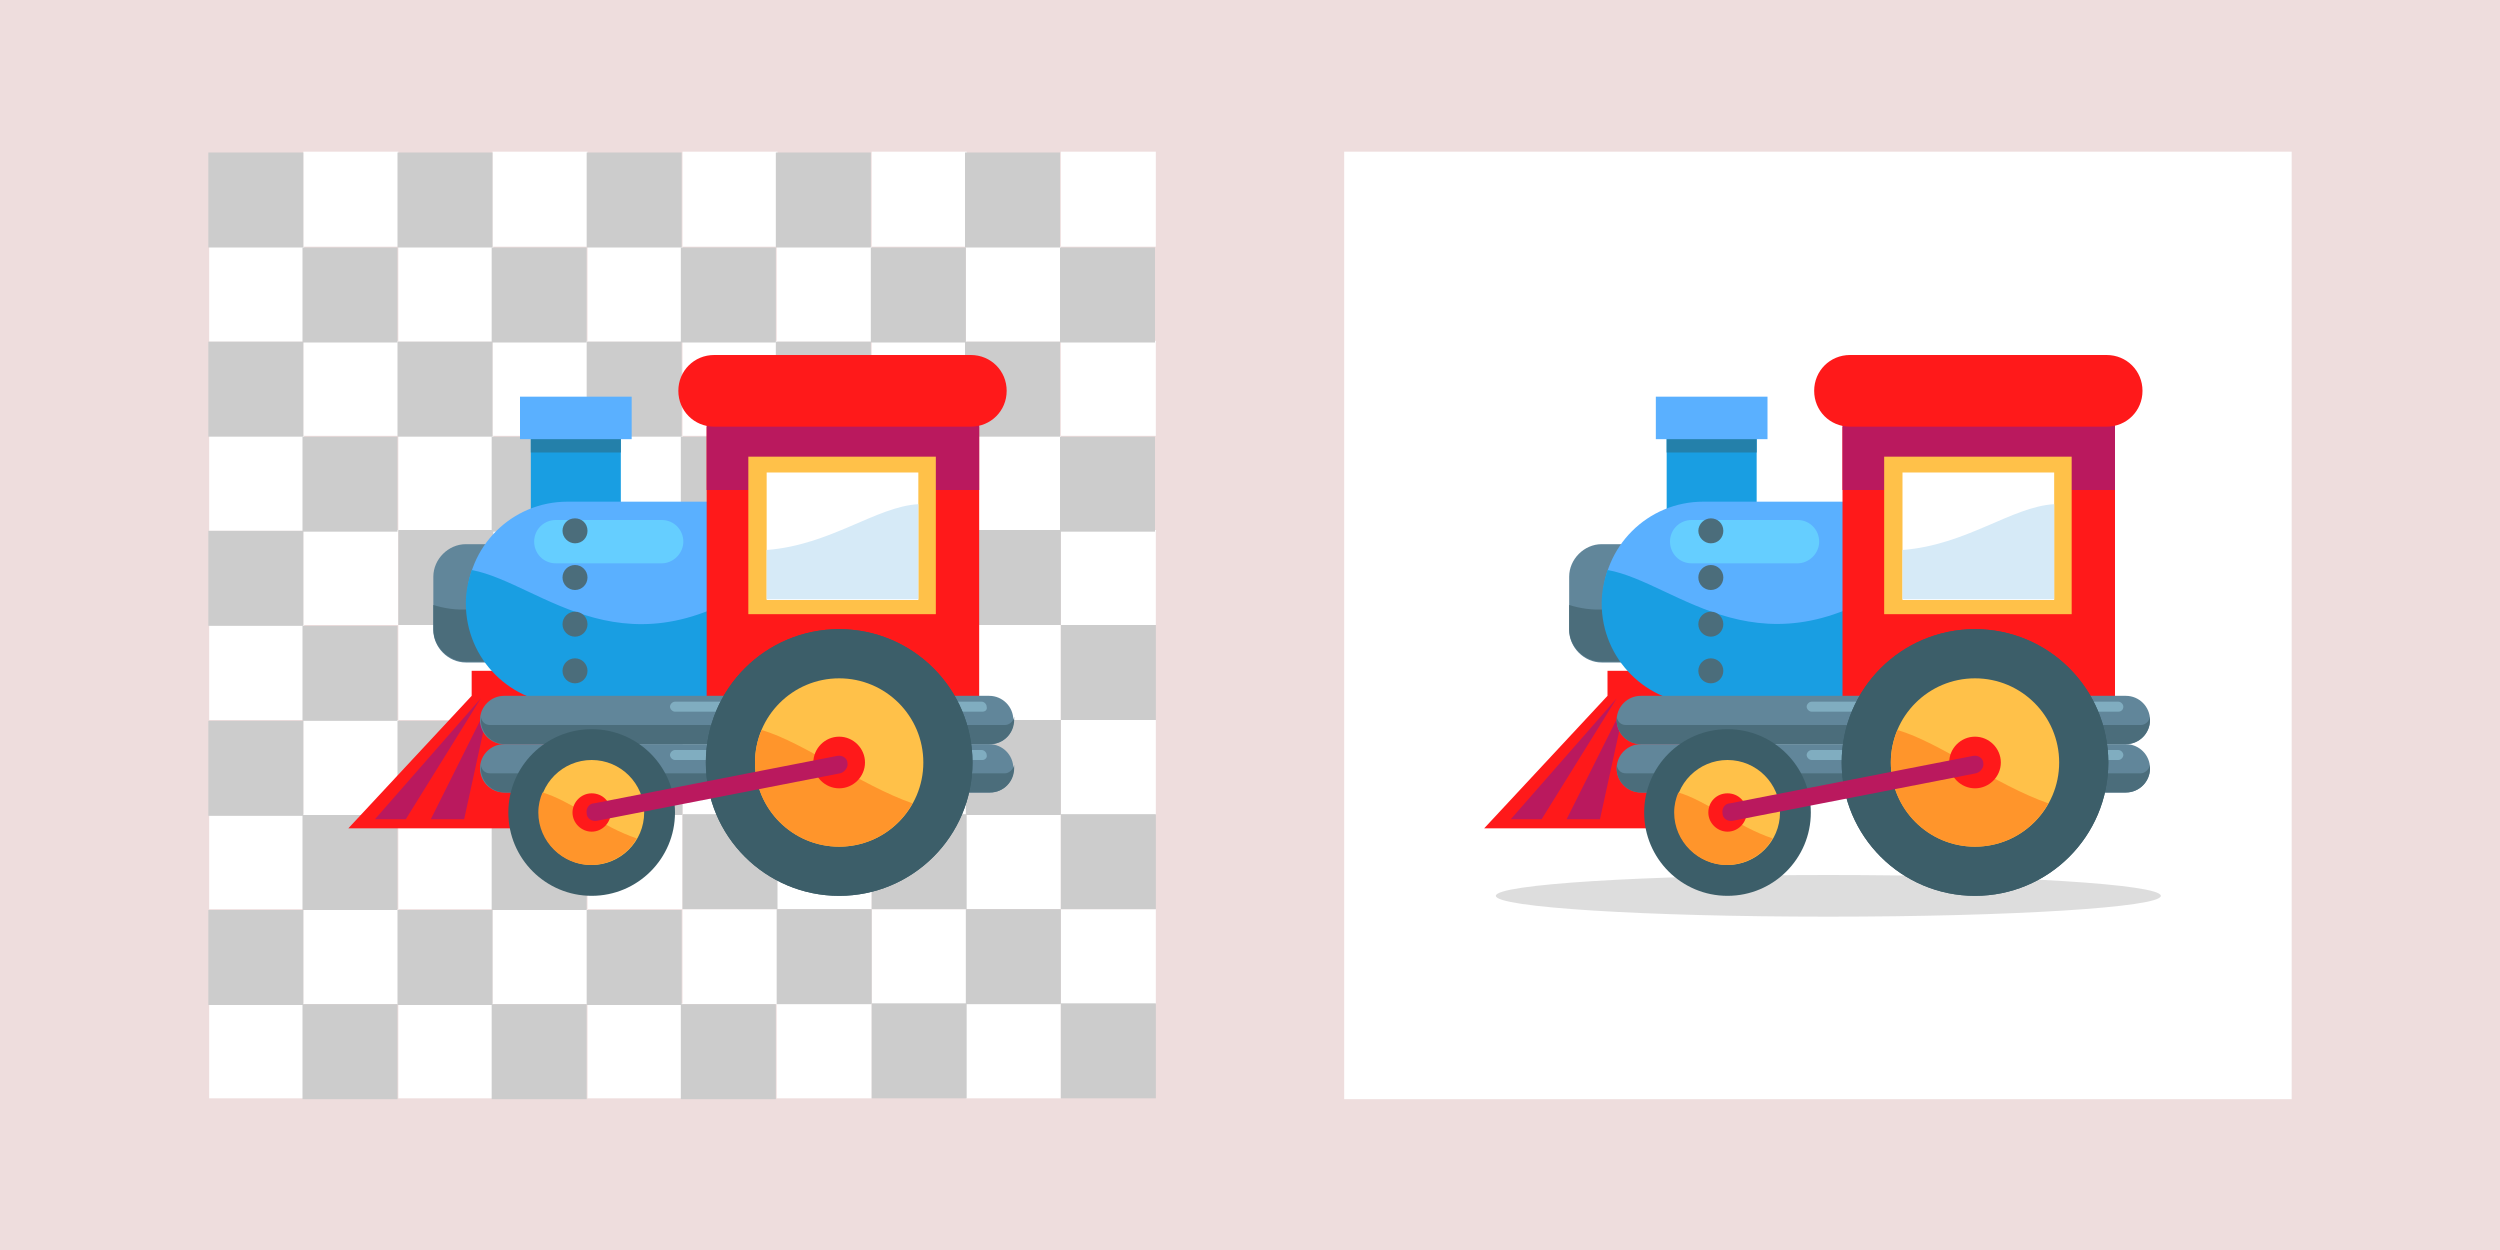 <?xml version="1.0" encoding="UTF-8"?> <svg xmlns="http://www.w3.org/2000/svg" xmlns:xlink="http://www.w3.org/1999/xlink" version="1.1" id="レイヤー_1" x="0px" y="0px" viewBox="0 0 300 150" style="enable-background:new 0 0 300 150;" xml:space="preserve"> <style type="text/css"> .st0{fill:#EEDDDD;} .st1{fill:#FFFFFF;} .st2{fill:#CCCCCC;} .st3{fill:#FF191A;} .st4{fill:#BA195E;} .st5{fill:#199EE2;} .st6{fill:#2480AA;} .st7{fill:#5AB0FF;} .st8{fill:#61869A;} .st9{fill:#4B6D7B;} .st10{fill:#65CEFF;} .st11{fill:#FFC149;} .st12{fill:#D6EAF7;} .st13{fill:#80ADC0;} .st14{fill:#3C5E69;} .st15{fill:#FF952B;} .st16{fill:#DDDDDD;} </style> <g> <rect class="st0" width="300" height="150"></rect> </g> <g> <rect x="36.4" y="18.2" class="st1" width="11.4" height="11.4"></rect> <rect x="59.1" y="18.2" class="st1" width="11.4" height="11.4"></rect> <rect x="81.9" y="18.2" class="st1" width="11.4" height="11.4"></rect> <rect x="104.6" y="18.2" class="st1" width="11.4" height="11.4"></rect> <rect x="127.3" y="18.2" class="st1" width="11.4" height="11.4"></rect> <rect x="36.4" y="40.9" class="st1" width="11.4" height="11.4"></rect> <rect x="59.1" y="40.9" class="st1" width="11.4" height="11.4"></rect> <rect x="81.9" y="40.9" class="st1" width="11.4" height="11.4"></rect> <rect x="104.6" y="40.9" class="st1" width="11.4" height="11.4"></rect> <rect x="127.3" y="40.9" class="st1" width="11.4" height="11.4"></rect> <rect x="36.4" y="63.6" class="st1" width="11.4" height="11.4"></rect> <rect x="59.1" y="63.6" class="st1" width="11.4" height="11.4"></rect> <rect x="81.9" y="63.6" class="st1" width="11.4" height="11.4"></rect> <rect x="104.6" y="63.6" class="st1" width="11.4" height="11.4"></rect> <rect x="127.3" y="63.6" class="st1" width="11.4" height="11.4"></rect> <rect x="36.4" y="86.4" class="st1" width="11.4" height="11.4"></rect> <rect x="59.1" y="86.4" class="st1" width="11.4" height="11.4"></rect> <rect x="81.9" y="86.4" class="st1" width="11.4" height="11.4"></rect> <rect x="104.6" y="86.4" class="st1" width="11.4" height="11.4"></rect> <rect x="127.3" y="86.4" class="st1" width="11.4" height="11.4"></rect> <rect x="36.4" y="109.1" class="st1" width="11.4" height="11.4"></rect> <rect x="59.1" y="109.1" class="st1" width="11.4" height="11.4"></rect> <rect x="81.9" y="109.1" class="st1" width="11.4" height="11.4"></rect> <rect x="104.6" y="109.1" class="st1" width="11.4" height="11.4"></rect> <rect x="127.3" y="109.1" class="st1" width="11.4" height="11.4"></rect> <rect x="25.1" y="120.4" class="st1" width="11.4" height="11.4"></rect> <rect x="47.8" y="120.4" class="st1" width="11.4" height="11.4"></rect> <rect x="70.5" y="120.4" class="st1" width="11.4" height="11.4"></rect> <rect x="93.2" y="120.4" class="st1" width="11.4" height="11.4"></rect> <rect x="115.9" y="120.4" class="st1" width="11.4" height="11.4"></rect> <rect x="25.1" y="97.7" class="st1" width="11.4" height="11.4"></rect> <rect x="47.8" y="97.7" class="st1" width="11.4" height="11.4"></rect> <rect x="70.5" y="97.7" class="st1" width="11.4" height="11.4"></rect> <rect x="93.2" y="97.7" class="st1" width="11.4" height="11.4"></rect> <rect x="115.9" y="97.7" class="st1" width="11.4" height="11.4"></rect> <rect x="25.1" y="75" class="st1" width="11.4" height="11.4"></rect> <rect x="47.8" y="75" class="st1" width="11.4" height="11.4"></rect> <rect x="70.5" y="75" class="st1" width="11.4" height="11.4"></rect> <rect x="93.2" y="75" class="st1" width="11.4" height="11.4"></rect> <rect x="115.9" y="75" class="st1" width="11.4" height="11.4"></rect> <rect x="25.1" y="52.3" class="st1" width="11.4" height="11.4"></rect> <rect x="47.8" y="52.3" class="st1" width="11.4" height="11.4"></rect> <rect x="70.5" y="52.3" class="st1" width="11.4" height="11.4"></rect> <rect x="93.2" y="52.3" class="st1" width="11.4" height="11.4"></rect> <rect x="115.9" y="52.3" class="st1" width="11.4" height="11.4"></rect> <rect x="25.1" y="29.6" class="st1" width="11.4" height="11.4"></rect> <rect x="47.8" y="29.6" class="st1" width="11.4" height="11.4"></rect> <rect x="70.5" y="29.6" class="st1" width="11.4" height="11.4"></rect> <rect x="93.2" y="29.6" class="st1" width="11.4" height="11.4"></rect> <rect x="115.9" y="29.6" class="st1" width="11.4" height="11.4"></rect> <g> <rect x="25" y="18.3" class="st2" width="11.4" height="11.4"></rect> <rect x="47.7" y="18.3" class="st2" width="11.4" height="11.4"></rect> <rect x="70.4" y="18.3" class="st2" width="11.4" height="11.4"></rect> <rect x="93.1" y="18.3" class="st2" width="11.4" height="11.4"></rect> <rect x="115.8" y="18.3" class="st2" width="11.4" height="11.4"></rect> <rect x="25" y="63.7" class="st2" width="11.4" height="11.4"></rect> <rect x="47.8" y="63.6" class="st2" width="11.4" height="11.4"></rect> <rect x="70.5" y="63.6" class="st2" width="11.4" height="11.4"></rect> <rect x="93.2" y="63.6" class="st2" width="11.4" height="11.4"></rect> <rect x="115.9" y="63.6" class="st2" width="11.4" height="11.4"></rect> <rect x="25" y="86.5" class="st2" width="11.4" height="11.4"></rect> <rect x="47.7" y="86.5" class="st2" width="11.4" height="11.4"></rect> <rect x="70.5" y="86.4" class="st2" width="11.4" height="11.4"></rect> <rect x="93.2" y="86.4" class="st2" width="11.4" height="11.4"></rect> <rect x="115.9" y="86.4" class="st2" width="11.4" height="11.4"></rect> <rect x="25" y="109.2" class="st2" width="11.4" height="11.4"></rect> <rect x="47.7" y="109.2" class="st2" width="11.4" height="11.4"></rect> <rect x="70.4" y="109.2" class="st2" width="11.4" height="11.4"></rect> <rect x="93.2" y="109.1" class="st2" width="11.4" height="11.4"></rect> <rect x="115.9" y="109.1" class="st2" width="11.4" height="11.4"></rect> <rect x="36.3" y="29.7" class="st2" width="11.4" height="11.4"></rect> <rect x="59" y="29.7" class="st2" width="11.4" height="11.4"></rect> <rect x="81.7" y="29.7" class="st2" width="11.4" height="11.4"></rect> <rect x="104.5" y="29.7" class="st2" width="11.4" height="11.4"></rect> <rect x="127.2" y="29.7" class="st2" width="11.4" height="11.4"></rect> <rect x="25" y="41" class="st2" width="11.4" height="11.4"></rect> <rect x="47.7" y="41" class="st2" width="11.4" height="11.4"></rect> <rect x="70.4" y="41" class="st2" width="11.4" height="11.4"></rect> <rect x="93.1" y="41" class="st2" width="11.4" height="11.4"></rect> <rect x="115.8" y="41" class="st2" width="11.4" height="11.4"></rect> <rect x="36.3" y="52.4" class="st2" width="11.4" height="11.4"></rect> <rect x="59" y="52.4" class="st2" width="11.4" height="11.4"></rect> <rect x="81.7" y="52.4" class="st2" width="11.4" height="11.4"></rect> <rect x="104.5" y="52.4" class="st2" width="11.4" height="11.4"></rect> <rect x="127.2" y="52.4" class="st2" width="11.4" height="11.4"></rect> <rect x="36.3" y="75.1" class="st2" width="11.4" height="11.4"></rect> <rect x="59.1" y="75" class="st2" width="11.4" height="11.4"></rect> <rect x="81.9" y="75" class="st2" width="11.4" height="11.4"></rect> <rect x="104.6" y="75" class="st2" width="11.4" height="11.4"></rect> <rect x="127.3" y="75" class="st2" width="11.4" height="11.4"></rect> <rect x="36.3" y="97.8" class="st2" width="11.4" height="11.4"></rect> <rect x="59" y="97.8" class="st2" width="11.4" height="11.4"></rect> <rect x="81.9" y="97.7" class="st2" width="11.4" height="11.4"></rect> <rect x="104.6" y="97.7" class="st2" width="11.4" height="11.4"></rect> <rect x="127.3" y="97.7" class="st2" width="11.4" height="11.4"></rect> <rect x="36.3" y="120.5" class="st2" width="11.4" height="11.4"></rect> <rect x="59" y="120.5" class="st2" width="11.4" height="11.4"></rect> <rect x="81.7" y="120.5" class="st2" width="11.4" height="11.4"></rect> <rect x="104.6" y="120.4" class="st2" width="11.4" height="11.4"></rect> <rect x="127.3" y="120.4" class="st2" width="11.4" height="11.4"></rect> </g> </g> <g> <g> <polygon class="st3" points="69.6,99.4 69.6,80.5 56.6,80.5 56.6,83.5 41.8,99.4 "></polygon> <polygon class="st4" points="57.7,83.8 45,98.3 48.7,98.3 "></polygon> <polygon class="st4" points="58.8,84.1 51.7,98.3 55.7,98.3 "></polygon> </g> <rect x="63.7" y="51.3" class="st5" width="10.8" height="16.3"></rect> <rect x="63.7" y="51.3" class="st6" width="10.8" height="3"></rect> <rect x="62.4" y="47.6" class="st7" width="13.4" height="5.1"></rect> <path class="st8" d="M80.3,65.3H55.9c-2.1,0-3.9,1.8-3.9,3.9v6.4c0,2.1,1.8,3.9,3.9,3.9h24.4c2.1,0,3.9-1.8,3.9-3.9v-6.4 C84.2,67.1,82.4,65.3,80.3,65.3z"></path> <path class="st9" d="M61.9,71.3c-4,2.3-7.3,2.1-9.9,1.3v2.9c0,2.1,1.8,3.9,3.9,3.9h15.8C72.1,75.2,72.3,65.5,61.9,71.3z"></path> <path class="st7" d="M98.9,84.4H68.1C61.4,84.4,56,79,56,72.3l0,0c0-6.7,5.4-12.1,12.1-12.1h30.8c6.7,0,12.1,5.4,12.1,12.1l0,0 C110.9,79,105.5,84.4,98.9,84.4z"></path> <path class="st10" d="M79.4,67.6H66.7c-1.5,0-2.6-1.2-2.6-2.6l0,0c0-1.5,1.2-2.6,2.6-2.6h12.7c1.5,0,2.6,1.2,2.6,2.6l0,0 C82,66.4,80.8,67.6,79.4,67.6z"></path> <path class="st5" d="M92.9,68.7C75.3,82,65.1,70,56.6,68.4c-0.4,1.2-0.7,2.6-0.7,4l0,0c0,6.7,5.4,12.1,12.1,12.1h30.8 c6.7,0,12.1-5.4,12.1-12.1l0,0c0-1.8-0.4-3.6-1.2-5.2C107.1,62.9,102.1,61.8,92.9,68.7z"></path> <rect x="84.8" y="51.2" class="st3" width="32.7" height="33.2"></rect> <rect x="84.8" y="50.1" class="st4" width="32.7" height="8.7"></rect> <path class="st3" d="M116.5,51.2H85.7c-2.4,0-4.3-1.9-4.3-4.3l0,0c0-2.4,1.9-4.3,4.3-4.3h30.8c2.4,0,4.3,1.9,4.3,4.3l0,0 C120.8,49.3,118.9,51.2,116.5,51.2z"></path> <g> <rect x="89.8" y="54.8" class="st11" width="22.5" height="18.9"></rect> <rect x="92" y="56.7" class="st1" width="18.2" height="15.3"></rect> <path class="st12" d="M110.2,60.5c-5.1,0.3-10.5,4.9-18.2,5.5v5.9h18.2V60.5z"></path> </g> <g> <path class="st8" d="M118.8,89.3H60.5c-1.6,0-2.9-1.3-2.9-2.9l0,0c0-1.6,1.3-2.9,2.9-2.9h58.2c1.6,0,2.9,1.3,2.9,2.9l0,0 C121.7,88,120.4,89.3,118.8,89.3z"></path> <path class="st9" d="M120.6,87H58.8c-0.6,0-1-0.4-1.1-1c0,0.1,0,0.2,0,0.4c0,1.6,1.3,2.9,2.9,2.9h58.2c1.6,0,2.9-1.3,2.9-2.9 c0-0.1,0-0.2,0-0.4C121.6,86.6,121.1,87,120.6,87z"></path> <path class="st13" d="M117.9,85.4H81c-0.3,0-0.6-0.3-0.6-0.6l0,0c0-0.3,0.3-0.6,0.6-0.6h36.8c0.3,0,0.6,0.3,0.6,0.6l0,0 C118.5,85.2,118.2,85.4,117.9,85.4z"></path> </g> <g> <path class="st8" d="M118.8,95.1H60.5c-1.6,0-2.9-1.3-2.9-2.9l0,0c0-1.6,1.3-2.9,2.9-2.9h58.2c1.6,0,2.9,1.3,2.9,2.9l0,0 C121.7,93.8,120.4,95.1,118.8,95.1z"></path> <path class="st9" d="M120.6,92.8H58.8c-0.6,0-1-0.4-1.1-1c0,0.1,0,0.2,0,0.4c0,1.6,1.3,2.9,2.9,2.9h58.2c1.6,0,2.9-1.3,2.9-2.9 c0-0.1,0-0.2,0-0.4C121.6,92.3,121.1,92.8,120.6,92.8z"></path> <path class="st13" d="M117.9,91.2H81c-0.3,0-0.6-0.3-0.6-0.6l0,0c0-0.3,0.3-0.6,0.6-0.6h36.8c0.3,0,0.6,0.3,0.6,0.6l0,0 C118.5,90.9,118.2,91.2,117.9,91.2z"></path> </g> <g> <path class="st9" d="M69,65.2c0.9,0,1.5-0.7,1.5-1.5c0-0.9-0.7-1.5-1.5-1.5c-0.9,0-1.5,0.7-1.5,1.5C67.5,64.5,68.2,65.2,69,65.2z"></path> <circle class="st9" cx="69" cy="69.3" r="1.5"></circle> <circle class="st9" cx="69" cy="74.9" r="1.5"></circle> <circle class="st9" cx="69" cy="80.5" r="1.5"></circle> </g> <ellipse class="st14" cx="100.7" cy="91.5" rx="16" ry="16"></ellipse> <g> <ellipse class="st14" cx="100.7" cy="91.5" rx="16" ry="16"></ellipse> <g> <ellipse class="st11" cx="100.7" cy="91.5" rx="10.1" ry="10.1"></ellipse> <path class="st15" d="M100.7,101.6c3.8,0,7.1-2.1,8.8-5.2c-6.3-2.2-13-7.3-18.1-8.8c-0.5,1.2-0.8,2.5-0.8,3.9 C90.6,97.1,95.1,101.6,100.7,101.6z"></path> </g> </g> <g> <ellipse class="st14" cx="71" cy="97.5" rx="10" ry="10"></ellipse> <g> <ellipse class="st11" cx="71" cy="97.5" rx="6.3" ry="6.3"></ellipse> <path class="st15" d="M70.9,103.8c2.3,0,4.5-1.3,5.5-3.2c-4-1.3-8.1-4.6-11.3-5.5c-0.3,0.7-0.5,1.5-0.5,2.4 C64.6,101,67.5,103.8,70.9,103.8z"></path> </g> </g> <g> <path class="st3" d="M103.8,91.5c0,1.7-1.4,3.1-3.1,3.1s-3.1-1.4-3.1-3.1c0-1.7,1.4-3.1,3.1-3.1S103.8,89.8,103.8,91.5z"></path> <path class="st3" d="M73.3,97.5c0,1.2-1,2.3-2.3,2.3c-1.2,0-2.3-1-2.3-2.3c0-1.2,1-2.3,2.3-2.3C72.3,95.2,73.3,96.2,73.3,97.5z"></path> <path class="st4" d="M100.8,92.8l-29.2,5.7c-0.6,0.1-1.2-0.3-1.2-0.9l0,0c-0.1-0.6,0.3-1.2,0.9-1.2l29.2-5.7 c0.6-0.1,1.2,0.3,1.2,0.9l0,0C101.8,92.1,101.3,92.7,100.8,92.8z"></path> </g> </g> <rect x="161.3" y="18.2" class="st1" width="113.7" height="113.7"></rect> <ellipse class="st16" cx="219.4" cy="107.5" rx="39.9" ry="2.5"></ellipse> <g> <g> <polygon class="st3" points="205.9,99.4 205.9,80.5 192.9,80.5 192.9,83.5 178.1,99.4 "></polygon> <polygon class="st4" points="194,83.8 181.3,98.3 185,98.3 "></polygon> <polygon class="st4" points="195.1,84.1 188,98.3 192,98.3 "></polygon> </g> <rect x="200" y="51.3" class="st5" width="10.8" height="16.3"></rect> <rect x="200" y="51.3" class="st6" width="10.8" height="3"></rect> <rect x="198.7" y="47.6" class="st7" width="13.4" height="5.1"></rect> <path class="st8" d="M216.6,65.3h-24.4c-2.1,0-3.9,1.8-3.9,3.9v6.4c0,2.1,1.8,3.9,3.9,3.9h24.4c2.1,0,3.9-1.8,3.9-3.9v-6.4 C220.5,67.1,218.7,65.3,216.6,65.3z"></path> <path class="st9" d="M198.2,71.3c-4,2.3-7.3,2.1-9.9,1.3v2.9c0,2.1,1.8,3.9,3.9,3.9H208C208.4,75.2,208.6,65.5,198.2,71.3z"></path> <path class="st7" d="M235.2,84.4h-30.8c-6.7,0-12.1-5.4-12.1-12.1l0,0c0-6.7,5.4-12.1,12.1-12.1h30.8c6.7,0,12.1,5.4,12.1,12.1l0,0 C247.2,79,241.8,84.4,235.2,84.4z"></path> <path class="st10" d="M215.7,67.6H203c-1.5,0-2.6-1.2-2.6-2.6l0,0c0-1.5,1.2-2.6,2.6-2.6h12.7c1.5,0,2.6,1.2,2.6,2.6l0,0 C218.3,66.4,217.1,67.6,215.7,67.6z"></path> <path class="st5" d="M229.2,68.7c-17.7,13.3-27.8,1.2-36.3-0.3c-0.4,1.2-0.7,2.6-0.7,4l0,0c0,6.7,5.4,12.1,12.1,12.1h30.8 c6.7,0,12.1-5.4,12.1-12.1l0,0c0-1.8-0.4-3.6-1.2-5.2C243.4,62.9,238.4,61.8,229.2,68.7z"></path> <rect x="221.1" y="51.2" class="st3" width="32.7" height="33.2"></rect> <rect x="221.1" y="50.1" class="st4" width="32.7" height="8.7"></rect> <path class="st3" d="M252.8,51.2H222c-2.4,0-4.3-1.9-4.3-4.3l0,0c0-2.4,1.9-4.3,4.3-4.3h30.8c2.4,0,4.3,1.9,4.3,4.3l0,0 C257.1,49.3,255.2,51.2,252.8,51.2z"></path> <g> <rect x="226.1" y="54.8" class="st11" width="22.5" height="18.9"></rect> <rect x="228.3" y="56.7" class="st1" width="18.2" height="15.3"></rect> <path class="st12" d="M246.5,60.5c-5.1,0.3-10.5,4.9-18.2,5.5v5.9h18.2V60.5z"></path> </g> <g> <path class="st8" d="M255.1,89.3h-58.2c-1.6,0-2.9-1.3-2.9-2.9l0,0c0-1.6,1.3-2.9,2.9-2.9h58.2c1.6,0,2.9,1.3,2.9,2.9l0,0 C258,88,256.7,89.3,255.1,89.3z"></path> <path class="st9" d="M256.9,87h-61.8c-0.6,0-1-0.4-1.1-1c0,0.1,0,0.2,0,0.4c0,1.6,1.3,2.9,2.9,2.9h58.2c1.6,0,2.9-1.3,2.9-2.9 c0-0.1,0-0.2,0-0.4C257.9,86.6,257.4,87,256.9,87z"></path> <path class="st13" d="M254.2,85.4h-36.8c-0.3,0-0.6-0.3-0.6-0.6l0,0c0-0.3,0.3-0.6,0.6-0.6h36.8c0.3,0,0.6,0.3,0.6,0.6l0,0 C254.8,85.2,254.5,85.4,254.2,85.4z"></path> </g> <g> <path class="st8" d="M255.1,95.1h-58.2c-1.6,0-2.9-1.3-2.9-2.9l0,0c0-1.6,1.3-2.9,2.9-2.9h58.2c1.6,0,2.9,1.3,2.9,2.9l0,0 C258,93.8,256.7,95.1,255.1,95.1z"></path> <path class="st9" d="M256.9,92.8h-61.8c-0.6,0-1-0.4-1.1-1c0,0.1,0,0.2,0,0.4c0,1.6,1.3,2.9,2.9,2.9h58.2c1.6,0,2.9-1.3,2.9-2.9 c0-0.1,0-0.2,0-0.4C257.9,92.3,257.4,92.8,256.9,92.8z"></path> <path class="st13" d="M254.2,91.2h-36.8c-0.3,0-0.6-0.3-0.6-0.6l0,0c0-0.3,0.3-0.6,0.6-0.6h36.8c0.3,0,0.6,0.3,0.6,0.6l0,0 C254.8,90.9,254.5,91.2,254.2,91.2z"></path> </g> <g> <path class="st9" d="M205.3,65.2c0.9,0,1.5-0.7,1.5-1.5c0-0.9-0.7-1.5-1.5-1.5s-1.5,0.7-1.5,1.5S204.5,65.2,205.3,65.2z"></path> <circle class="st9" cx="205.3" cy="69.3" r="1.5"></circle> <circle class="st9" cx="205.3" cy="74.9" r="1.5"></circle> <circle class="st9" cx="205.3" cy="80.5" r="1.5"></circle> </g> <ellipse class="st14" cx="237" cy="91.5" rx="16" ry="16"></ellipse> <g> <ellipse class="st14" cx="237" cy="91.5" rx="16" ry="16"></ellipse> <g> <ellipse class="st11" cx="237" cy="91.5" rx="10.1" ry="10.1"></ellipse> <path class="st15" d="M237,101.6c3.8,0,7.1-2.1,8.8-5.2c-6.3-2.2-13-7.3-18.1-8.8c-0.5,1.2-0.8,2.5-0.8,3.9 C226.9,97.1,231.4,101.6,237,101.6z"></path> </g> </g> <g> <ellipse class="st14" cx="207.3" cy="97.5" rx="10" ry="10"></ellipse> <g> <ellipse class="st11" cx="207.3" cy="97.5" rx="6.3" ry="6.3"></ellipse> <path class="st15" d="M207.2,103.8c2.3,0,4.5-1.3,5.5-3.2c-4-1.3-8.1-4.6-11.3-5.5c-0.3,0.7-0.5,1.5-0.5,2.4 C200.9,101,203.8,103.8,207.2,103.8z"></path> </g> </g> <g> <path class="st3" d="M240.1,91.5c0,1.7-1.4,3.1-3.1,3.1s-3.1-1.4-3.1-3.1c0-1.7,1.4-3.1,3.1-3.1S240.1,89.8,240.1,91.5z"></path> <path class="st3" d="M209.6,97.5c0,1.2-1,2.3-2.3,2.3c-1.2,0-2.3-1-2.3-2.3s1-2.3,2.3-2.3C208.6,95.2,209.6,96.2,209.6,97.5z"></path> <path class="st4" d="M237.1,92.8l-29.2,5.7c-0.6,0.1-1.2-0.3-1.2-0.9l0,0c-0.1-0.6,0.3-1.2,0.9-1.2l29.2-5.7 c0.6-0.1,1.2,0.3,1.2,0.9l0,0C238.1,92.1,237.6,92.7,237.1,92.8z"></path> </g> </g> </svg> 